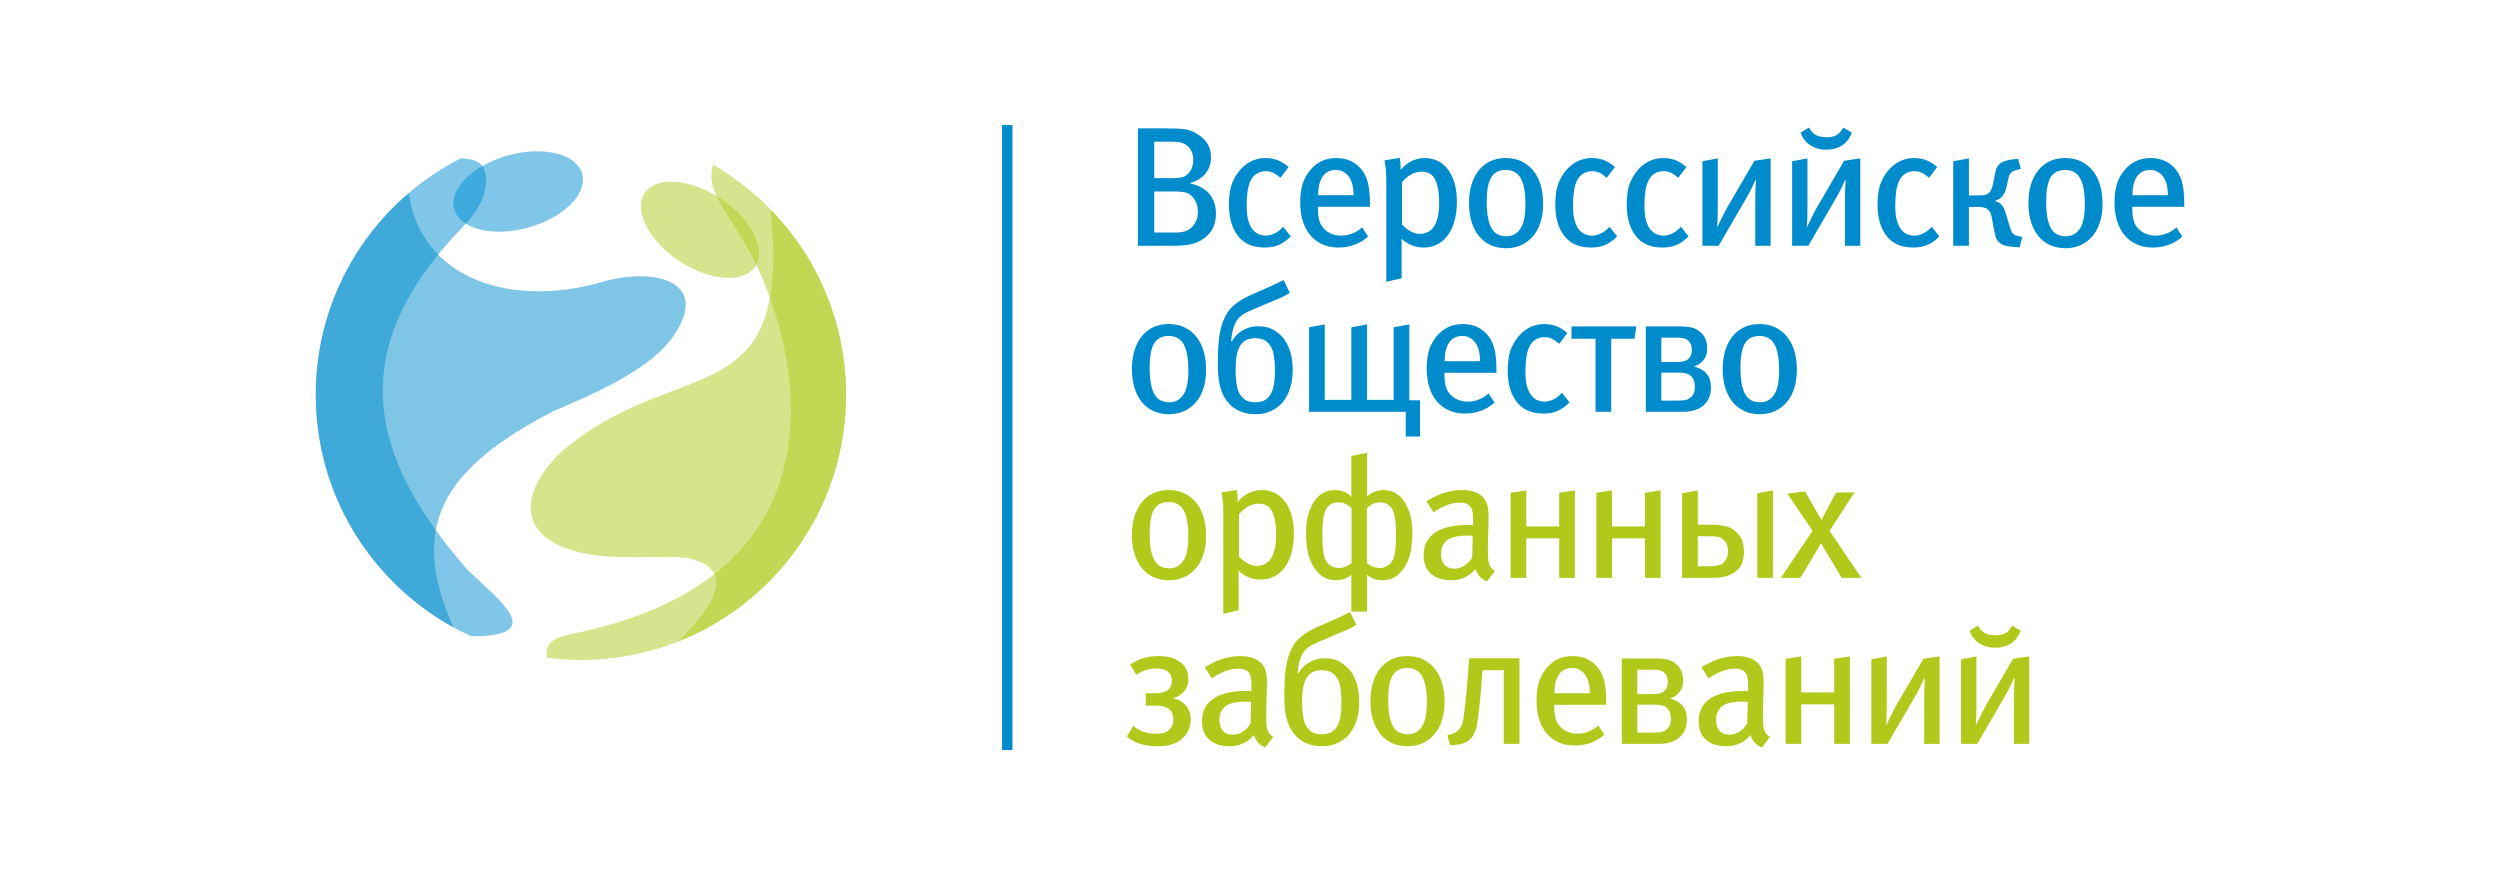 <?xml version="1.0" encoding="UTF-8"?>
<!DOCTYPE svg PUBLIC "-//W3C//DTD SVG 1.1//EN" "http://www.w3.org/Graphics/SVG/1.1/DTD/svg11.dtd">
<!-- Creator: CorelDRAW 2019 (64-Bit) -->
<svg xmlns="http://www.w3.org/2000/svg" xml:space="preserve" width="2000px" height="700px" version="1.1" style="shape-rendering:geometricPrecision; text-rendering:geometricPrecision; image-rendering:optimizeQuality; fill-rule:evenodd; clip-rule:evenodd"
viewBox="0 0 2000 700"
 xmlns:xlink="http://www.w3.org/1999/xlink"
 xmlns:xodm="http://www.corel.com/coreldraw/odm/2003">
 <defs>
  <style type="text/css">
   <![CDATA[
    .fil3 {fill:#008CCC}
    .fil0 {fill:white}
    .fil1 {fill:#008CCC;fill-rule:nonzero}
    .fil2 {fill:#B1C91B;fill-rule:nonzero}
    .fil4 {fill:#B0CA1F;fill-opacity:0.502}
    .fil5 {fill:#008DD2;fill-opacity:0.502}
    .fil6 {fill:#008CCC;fill-opacity:0.502}
    .fil7 {fill:#B1C91B;fill-opacity:0.502}
   ]]>
  </style>
 </defs>
 <g id="Слой_x0020_1">
  <polygon class="fil0" points="0,0 2000,0 2000,700 0,700 "/>
  <g id="_272064725792">
   <path class="fil1" d="M1720.125 197.975l0 -9.891c1.351,0.267 2.757,0.4 4.225,0.4 6.274,0 11.869,-2.193 16.775,-6.547l4.773 7.356c-6.634,5.824 -14.542,8.738 -23.73,8.738 -0.692,0 -1.374,-0.023 -2.043,-0.056zm0 -32.541l0 0 0 -9.269 14.182 0c0,-6.734 -1.412,-11.873 -4.226,-15.417 -1.096,-1.362 -2.458,-2.504 -4.092,-3.412 -1.639,-0.908 -3.55,-1.362 -5.732,-1.362l-0.132 0 0 -9.548 0.27 0c7.638,0 13.862,2.459 18.686,7.365 1.456,1.551 2.708,3.213 3.749,4.985 1.041,1.772 1.91,3.81 2.592,6.125 0.68,2.326 1.185,4.983 1.494,7.986 0.321,3 0.488,6.456 0.488,10.367l0 2.18 -27.279 0zm0 -39.008l0 0 0 9.548c-4.751,0.033 -8.296,1.827 -10.639,5.394 -2.364,3.588 -3.55,8.516 -3.55,14.797l14.189 0 0 9.269 -14.322 0 0 1.64c0,5.816 0.959,10.267 2.865,13.358 1.821,2.735 4.069,4.752 6.749,6.069 1.479,0.731 3.046,1.252 4.708,1.583l0 9.891c-3.921,-0.21 -7.487,-1.04 -10.705,-2.47 -3.772,-1.683 -6.984,-4.076 -9.619,-7.154 -2.636,-3.102 -4.657,-6.845 -6.064,-11.264 -1.413,-4.409 -2.121,-9.382 -2.121,-14.931 0,-5.914 0.643,-10.909 1.91,-14.996 1.28,-4.098 3.373,-7.863 6.275,-11.319 5.305,-6.203 12.083,-9.349 20.324,-9.415zm-67.723 72.147l0 0 0 -9.558 0.338 0.011c4.641,0 8.318,-1.982 11.042,-5.936 2.737,-3.954 4.099,-10.433 4.099,-19.438 0,-5.272 -0.366,-9.692 -1.091,-13.292 -0.726,-3.588 -1.778,-6.434 -3.14,-8.516 -1.363,-2.094 -3.019,-3.6 -4.974,-4.508 -1.905,-0.886 -3.987,-1.341 -6.274,-1.362l0 -9.548c4.856,0.045 9.132,0.998 12.82,2.868 3.771,1.906 6.906,4.497 9.409,7.777 2.498,3.267 4.365,7.121 5.595,11.586 1.227,4.45 1.838,9.28 1.838,14.453 0,5.46 -0.71,10.377 -2.123,14.73 -1.401,4.364 -3.404,8.074 -5.997,11.121 -2.586,3.045 -5.703,5.403 -9.336,7.087 -3.617,1.673 -7.686,2.514 -12.206,2.525zm0 -72.147l0 0 0 9.548 -0.205 0c-5.455,0 -9.364,2.004 -11.734,6.003 -2.353,3.998 -3.538,10.356 -3.538,19.083 0,5.283 0.337,9.691 1.018,13.235 0.681,3.545 1.678,6.413 3.001,8.595 1.319,2.182 2.952,3.744 4.907,4.697 1.871,0.918 4.059,1.394 6.551,1.428l0 9.558 -0.071 0c-4.542,0 -8.657,-0.841 -12.345,-2.525 -3.682,-1.684 -6.794,-4.099 -9.335,-7.232 -2.55,-3.134 -4.503,-6.934 -5.865,-11.386 -1.363,-4.452 -2.05,-9.447 -2.05,-15.008 0,-5.538 0.687,-10.521 2.05,-14.93 1.362,-4.408 3.315,-8.173 5.865,-11.318 2.541,-3.135 5.609,-5.538 9.203,-7.223 3.594,-1.683 7.659,-2.525 12.21,-2.525l0.338 0zm-244.573 204.957l0 0 0 -9.559 0.338 0c4.639,0 8.318,-1.972 11.047,-5.926 2.725,-3.954 4.093,-10.434 4.093,-19.426 0,-5.284 -0.36,-9.714 -1.086,-13.302 -0.73,-3.588 -1.777,-6.424 -3.139,-8.529 -1.368,-2.093 -3.029,-3.588 -4.979,-4.496 -1.9,-0.887 -3.988,-1.329 -6.274,-1.363l0 -9.546c4.862,0.044 9.131,0.996 12.815,2.868 3.782,1.904 6.916,4.497 9.413,7.765 2.504,3.277 4.358,7.143 5.588,11.595 1.23,4.453 1.844,9.271 1.844,14.453 0,5.461 -0.703,10.368 -2.115,14.732 -1.402,4.374 -3.406,8.074 -5.997,11.107 -2.592,3.058 -5.705,5.417 -9.344,7.1 -3.615,1.673 -7.68,2.515 -12.204,2.527zm0 -134.725l0 0 0 -68.681 8.665 -1.273 0 69.954 -8.665 0zm25.856 -67.64l0 0 12.272 -2.314 0 39.55c0,2.636 -0.017,5.062 -0.067,7.299 -0.038,2.216 -0.204,4.785 -0.477,7.699l0.411 0c0.277,-0.633 0.73,-1.585 1.362,-2.87 0.637,-1.262 1.295,-2.613 1.978,-4.02 0.686,-1.407 1.389,-2.813 2.115,-4.231 0.725,-1.406 1.362,-2.614 1.911,-3.611l22.09 -37.911 12.964 -1.905 0 69.954 -12.277 0 0 -36.684c0,-2.635 0.049,-5.361 0.138,-8.173 0.088,-2.824 0.222,-5.415 0.403,-7.776l-0.403 0c-1.185,2.625 -2.321,5.062 -3.411,7.288 -1.098,2.227 -2.365,4.574 -3.828,7.023l-22.223 38.322 -12.958 0 0 -67.64zm47.736 -22.904l0 0c-0.454,1.262 -1.09,2.613 -1.91,4.021 -0.815,1.405 -1.729,2.612 -2.73,3.609 -1.723,1.817 -3.932,3.279 -6.612,4.365 -2.681,1.085 -5.749,1.638 -9.205,1.638 -3.456,0 -6.545,-0.586 -9.271,-1.771 -2.735,-1.185 -4.916,-2.591 -6.544,-4.232 -1.009,-0.997 -1.906,-2.182 -2.73,-3.544 -0.82,-1.362 -1.462,-2.724 -1.912,-4.086l6.679 -4.099c0.366,0.543 0.775,1.185 1.23,1.905 0.453,0.732 0.909,1.318 1.362,1.783 1.451,1.541 3.162,2.615 5.118,3.202 1.953,0.586 4.108,0.886 6.479,0.886 2.447,0 4.474,-0.3 6.063,-0.886 1.595,-0.587 3.024,-1.529 4.303,-2.791 1.085,-1.096 2.088,-2.459 2.996,-4.099l6.684 4.099zm70.104 83.044l0 0c-3.274,3.18 -6.497,5.461 -9.68,6.823 -3.184,1.363 -6.961,2.05 -11.326,2.05 -9.913,0 -17.222,-3.412 -21.951,-10.235 -2.276,-3.178 -3.938,-6.767 -4.979,-10.776 -1.047,-3.998 -1.572,-8.495 -1.572,-13.501 0,-7.721 1.095,-13.956 3.272,-18.685 2.188,-4.718 4.912,-8.539 8.191,-11.451 5.178,-4.642 11.092,-6.957 17.726,-6.957 3.727,0 7.089,0.61 10.09,1.839 3.003,1.229 5.82,3.024 8.452,5.394l-6.541 8.583c-2.271,-1.994 -4.27,-3.389 -6.003,-4.153 -1.723,-0.774 -3.633,-1.153 -5.726,-1.153 -2.63,0 -5.001,0.633 -7.089,1.907 -2.088,1.273 -3.732,3.09 -4.911,5.449 -1.186,2.358 -2.021,5.249 -2.525,8.661 -0.5,3.41 -0.749,7.487 -0.749,12.205 0,8.905 1.823,15.317 5.455,19.227 2.548,2.726 5.815,4.099 9.819,4.099 2.365,0 4.746,-0.599 7.161,-1.784 2.414,-1.184 4.662,-2.945 6.75,-5.304l6.136 7.762zm11.059 -60.14l0 0 12.549 -2.314 0 29.594 8.728 0c1.279,0 2.525,-0.089 3.748,-0.277 1.229,-0.178 2.388,-0.776 3.484,-1.772 1.086,-0.998 1.855,-2.204 2.315,-3.61 0.454,-1.408 0.769,-2.482 0.951,-3.212l1.503 -7.776c0.27,-1.274 0.591,-2.615 0.957,-4.021 0.36,-1.406 1.18,-2.746 2.458,-4.02 1.264,-1.274 2.836,-2.204 4.703,-2.801 1.86,-0.588 3.517,-0.976 4.979,-1.153l5.454 -0.688 2.32 8.185 -3.279 0.821c-0.819,0.188 -1.616,0.432 -2.386,0.742 -0.77,0.32 -1.479,0.763 -2.109,1.307 -0.639,0.631 -1.141,1.428 -1.508,2.381 -0.365,0.964 -0.631,1.938 -0.813,2.935l-1.64 7.088c-0.183,0.997 -0.548,2.116 -1.092,3.345 -0.536,1.229 -1.311,2.437 -2.319,3.611 -0.543,0.554 -1.246,1.119 -2.11,1.706 -0.865,0.586 -1.927,1.062 -3.206,1.428l0 0.411c0.726,0.187 1.5,0.453 2.32,0.818 0.82,0.367 1.633,0.997 2.453,1.906 1.092,1.096 1.867,2.237 2.326,3.422 0.448,1.174 0.903,2.492 1.362,3.954l3.401 11.309c0.736,2.281 1.5,3.82 2.32,4.64 0.642,0.642 1.368,1.086 2.182,1.374 0.819,0.266 1.683,0.487 2.586,0.675l2.597 0.687 -2.182 8.175 -4.363 -0.267c-2.182,-0.189 -4.319,-0.487 -6.407,-0.898 -2.088,-0.398 -3.954,-1.373 -5.589,-2.924 -1.462,-1.362 -2.392,-2.846 -2.801,-4.44 -0.411,-1.584 -0.797,-3.334 -1.163,-5.239l-1.772 -9.282c-0.177,-1.274 -0.477,-2.513 -0.881,-3.743 -0.415,-1.23 -1.125,-2.293 -2.116,-3.212 -1.179,-1.085 -2.474,-1.739 -3.887,-1.972 -1.412,-0.232 -2.747,-0.343 -4.026,-0.343l-7.498 0 0 31.09 -12.549 0 0 -67.64zm-154.755 -1.041l0 0 0 68.681 -3.606 0 0 -36.684c0,-2.635 0.045,-5.361 0.134,-8.173 0.093,-2.824 0.226,-5.415 0.414,-7.776l-0.414 0c-1.181,2.625 -2.316,5.062 -3.407,7.288 -1.096,2.227 -2.371,4.574 -3.821,7.023l-22.234 38.322 -12.948 0 0 -67.64 12.273 -2.314 0 39.55c0,2.636 -0.023,5.062 -0.073,7.299 -0.039,2.216 -0.199,4.785 -0.471,7.699l0.405 0c0.277,-0.633 0.726,-1.585 1.363,-2.87 0.642,-1.262 1.3,-2.613 1.976,-4.02 0.687,-1.407 1.391,-2.813 2.116,-4.231 0.726,-1.406 1.363,-2.614 1.905,-3.611l22.096 -37.911 4.292 -0.632zm0 131.259l0 0 0 9.546 -0.2 0c-5.465,0 -9.376,2.005 -11.735,6.003 -2.359,3.998 -3.544,10.355 -3.544,19.095 0,5.272 0.344,9.68 1.019,13.225 0.687,3.544 1.683,6.401 3.002,8.594 1.323,2.181 2.957,3.744 4.912,4.695 1.873,0.92 4.058,1.397 6.546,1.43l0 9.559 -0.067 0c-4.547,0 -8.666,-0.842 -12.344,-2.527 -3.682,-1.683 -6.795,-4.086 -9.348,-7.232 -2.536,-3.134 -4.497,-6.922 -5.859,-11.386 -1.367,-4.453 -2.043,-9.458 -2.043,-14.995 0,-5.549 0.676,-10.523 2.043,-14.932 1.362,-4.407 3.323,-8.184 5.859,-11.329 2.553,-3.134 5.621,-5.538 9.215,-7.222 3.589,-1.683 7.653,-2.524 12.206,-2.524l0.338 0zm-65.337 70.23l0 0 0 -9.004 0.2 0c1.551,0 3.251,-0.112 5.123,-0.333 1.86,-0.22 3.61,-1.118 5.25,-2.658 1.274,-1.274 2.065,-2.592 2.386,-3.965 0.321,-1.363 0.471,-2.669 0.471,-3.942 0,-1.186 -0.15,-2.526 -0.471,-4.032 -0.321,-1.496 -1.024,-2.88 -2.114,-4.154 -1.457,-1.55 -3.163,-2.481 -5.113,-2.791 -1.96,-0.332 -3.755,-0.476 -5.394,-0.476l-0.338 0 0 -8.474c1.203,-0.021 2.566,-0.176 4.094,-0.465 1.677,-0.321 3.156,-1.118 4.429,-2.391 1.003,-0.998 1.663,-2.117 1.978,-3.335 0.321,-1.229 0.476,-2.347 0.476,-3.344 0,-2.094 -0.315,-3.755 -0.947,-4.974 -0.642,-1.229 -1.279,-2.115 -1.915,-2.658 -1.274,-1.095 -2.703,-1.76 -4.298,-1.982 -1.552,-0.221 -2.825,-0.333 -3.817,-0.343l0 -9.005 2.526 0c2.365,0 4.951,0.255 7.769,0.753 2.819,0.499 5.506,1.939 8.053,4.297 1.817,1.729 3.085,3.633 3.81,5.727 0.736,2.093 1.096,4.408 1.096,6.956 0,2.093 -0.276,3.909 -0.819,5.459 -0.543,1.54 -1.545,3.091 -3.001,4.63 -1.086,1.273 -2.227,2.204 -3.406,2.802 -1.186,0.588 -2.321,1.064 -3.407,1.429 1.54,0.366 3.152,0.942 4.835,1.706 1.683,0.774 3.162,1.795 4.436,3.068 1.811,1.816 2.991,3.754 3.539,5.792 0.548,2.049 0.825,3.976 0.825,5.805 0,0.907 -0.05,1.959 -0.133,3.133 -0.099,1.174 -0.349,2.426 -0.758,3.744 -0.405,1.329 -0.976,2.624 -1.7,3.888 -0.732,1.285 -1.734,2.503 -3.003,3.688 -1.362,1.274 -2.868,2.271 -4.502,3.001 -1.633,0.732 -3.227,1.274 -4.768,1.639 -1.545,0.355 -3.024,0.587 -4.441,0.676 -1.407,0.088 -2.659,0.133 -3.744,0.133l-3.207 0zm0 -134.082l0 0 0 -11.729c0.771,-0.676 1.529,-1.44 2.255,-2.259l6.136 7.762c-2.83,2.759 -5.627,4.83 -8.391,6.226zm0 -53.208l0 0 0 -13.069c2.321,1.163 4.53,2.669 6.618,4.552l-6.544 8.583 -0.074 -0.066zm0 -13.069l0 0 0 13.069c-2.241,-1.961 -4.219,-3.323 -5.924,-4.087 -1.728,-0.774 -3.639,-1.153 -5.732,-1.153 -2.636,0 -5.006,0.633 -7.094,1.907 -2.088,1.273 -3.727,3.09 -4.912,5.449 -1.174,2.358 -2.016,5.249 -2.515,8.661 -0.503,3.41 -0.753,7.487 -0.753,12.205 0,8.905 1.817,15.317 5.456,19.227 2.552,2.726 5.82,4.099 9.818,4.099 2.364,0 4.752,-0.599 7.16,-1.784 1.567,-0.764 3.069,-1.783 4.496,-3.045l0 11.729c-0.436,0.221 -0.863,0.421 -1.289,0.597 -3.185,1.363 -6.956,2.05 -11.319,2.05 -9.913,0 -17.234,-3.412 -21.952,-10.235 -2.282,-3.178 -3.938,-6.767 -4.979,-10.776 -1.047,-3.998 -1.574,-8.495 -1.574,-13.501 0,-7.721 1.092,-13.956 3.274,-18.685 2.182,-4.718 4.911,-8.539 8.18,-11.451 5.188,-4.642 11.092,-6.957 17.732,-6.957 3.732,0 7.094,0.61 10.094,1.839 0.622,0.255 1.23,0.532 1.833,0.842zm0 132.033l0 0 0 9.005 -0.066 0 -13.367 0 0 19.504 13.091 0 0.342 -0.012 0 8.474 -13.433 0 0 22.351 13.433 0 0 9.004 -25.839 0 0 -68.326 25.839 0zm-137.619 -62.567l0 0 0 -9.558 0.336 0.011c4.636,0 8.318,-1.982 11.044,-5.936 2.729,-3.954 4.091,-10.433 4.091,-19.438 0,-5.272 -0.364,-9.692 -1.084,-13.292 -0.726,-3.588 -1.772,-6.434 -3.14,-8.516 -1.363,-2.094 -3.02,-3.6 -4.979,-4.508 -1.9,-0.886 -3.988,-1.341 -6.268,-1.362l0 -9.548c4.85,0.045 9.125,0.998 12.813,2.868 3.772,1.906 6.917,4.497 9.415,7.777 2.491,3.267 4.359,7.121 5.587,11.586 1.23,4.45 1.844,9.28 1.844,14.453 0,5.46 -0.703,10.377 -2.12,14.73 -1.402,4.364 -3.406,8.074 -5.997,11.121 -2.587,3.045 -5.705,5.403 -9.338,7.087 -3.621,1.673 -7.692,2.514 -12.204,2.525zm88.86 -9.415l0 0c-3.279,3.18 -6.501,5.461 -9.681,6.823 -3.19,1.363 -6.955,2.05 -11.324,2.05 -9.908,0 -17.229,-3.412 -21.953,-10.235 -2.276,-3.178 -3.938,-6.767 -4.978,-10.776 -1.047,-3.998 -1.573,-8.495 -1.573,-13.501 0,-7.721 1.097,-13.956 3.278,-18.685 2.176,-4.718 4.907,-8.539 8.173,-11.451 5.197,-4.642 11.099,-6.957 17.739,-6.957 3.726,0 7.082,0.61 10.09,1.839 2.996,1.229 5.82,3.024 8.457,5.394l-6.547 8.583c-2.282,-1.994 -4.275,-3.389 -6.003,-4.153 -1.727,-0.774 -3.638,-1.153 -5.732,-1.153 -2.636,0 -5,0.633 -7.092,1.907 -2.084,1.273 -3.729,3.09 -4.908,5.449 -1.18,2.358 -2.021,5.249 -2.519,8.661 -0.505,3.41 -0.759,7.487 -0.759,12.205 0,8.905 1.828,15.317 5.459,19.227 2.548,2.726 5.822,4.099 9.819,4.099 2.365,0 4.752,-0.599 7.161,-1.784 2.409,-1.184 4.663,-2.945 6.751,-5.304l6.142 7.762zm-38.073 132.81l0 0c-3.268,3.19 -6.497,5.46 -9.68,6.823 -3.185,1.362 -6.95,2.049 -11.326,2.049 -9.901,0 -17.222,-3.412 -21.94,-10.234 -2.287,-3.19 -3.944,-6.779 -4.985,-10.777 -1.052,-3.999 -1.572,-8.495 -1.572,-13.491 0,-7.742 1.09,-13.954 3.273,-18.684 2.188,-4.729 4.912,-8.55 8.185,-11.464 5.183,-4.629 11.092,-6.954 17.732,-6.954 3.727,0 7.083,0.608 10.09,1.838 3.002,1.23 5.814,3.023 8.455,5.393l-6.544 8.584c-2.277,-1.993 -4.276,-3.378 -5.997,-4.153 -1.735,-0.776 -3.639,-1.164 -5.739,-1.164 -2.629,0 -5,0.643 -7.088,1.917 -2.088,1.274 -3.726,3.09 -4.912,5.448 -1.179,2.371 -2.021,5.25 -2.514,8.662 -0.51,3.411 -0.759,7.477 -0.759,12.206 0,8.904 1.822,15.318 5.461,19.227 2.542,2.724 5.821,4.097 9.812,4.097 2.37,0 4.757,-0.597 7.166,-1.771 2.409,-1.197 4.658,-2.958 6.752,-5.316l6.13 7.764zm20.75 7.498l0 0 0 -58.502 -19.227 0 0 -9.824 51.818 0 -1.364 9.824 -18.684 0 0 58.502 -12.543 0zm-71.537 -203.04l0 0 0 9.548 -0.212 0c-5.449,0 -9.364,2.004 -11.723,6.003 -2.365,3.998 -3.55,10.356 -3.55,19.083 0,5.283 0.338,9.691 1.026,13.235 0.674,3.545 1.683,6.413 2.994,8.595 1.33,2.182 2.958,3.744 4.918,4.697 1.861,0.918 4.048,1.394 6.547,1.428l0 9.558 -0.078 0c-4.542,0 -8.656,-0.841 -12.339,-2.525 -3.677,-1.684 -6.789,-4.099 -9.336,-7.232 -2.548,-3.134 -4.508,-6.934 -5.87,-11.386 -1.362,-4.452 -2.039,-9.447 -2.039,-15.008 0,-5.538 0.677,-10.521 2.039,-14.93 1.362,-4.408 3.322,-8.173 5.87,-11.318 2.547,-3.135 5.614,-5.538 9.203,-7.223 3.594,-1.683 7.658,-2.525 12.206,-2.525l0.344 0zm-35.006 204.357l0 0 0 -9.89c1.353,0.266 2.765,0.398 4.227,0.398 6.279,0 11.866,-2.191 16.779,-6.544l4.773 7.365c-6.64,5.815 -14.544,8.728 -23.723,8.728 -0.698,0 -1.373,-0.022 -2.056,-0.057zm0 -32.54l0 0 0 -9.281 14.188 0c0,-6.733 -1.412,-11.863 -4.226,-15.406 -1.095,-1.362 -2.459,-2.503 -4.092,-3.411 -1.643,-0.909 -3.548,-1.363 -5.73,-1.363l-0.14 0 0 -9.546 0.283 0c7.631,0 13.855,2.457 18.673,7.365 1.462,1.539 2.709,3.2 3.756,4.972 1.041,1.784 1.909,3.822 2.59,6.147 0.687,2.305 1.186,4.973 1.496,7.975 0.321,3.001 0.488,6.457 0.488,10.355l0 2.193 -27.286 0zm0 -39.007l0 0 0 9.546c-4.745,0.045 -8.288,1.828 -10.626,5.394 -2.371,3.578 -3.55,8.517 -3.55,14.786l14.176 0 0 9.281 -14.314 0 0 1.629c0,5.826 0.953,10.278 2.863,13.369 1.822,2.724 4.075,4.75 6.751,6.068 1.473,0.732 3.051,1.252 4.7,1.584l0 9.89c-3.914,-0.209 -7.48,-1.041 -10.703,-2.48 -3.772,-1.673 -6.978,-4.053 -9.615,-7.155 -2.635,-3.089 -4.662,-6.834 -6.062,-11.242 -1.414,-4.419 -2.117,-9.392 -2.117,-14.941 0,-5.903 0.637,-10.91 1.911,-15.007 1.273,-4.088 3.367,-7.853 6.268,-11.309 5.306,-6.213 12.085,-9.348 20.318,-9.413zm-33.409 -61.316l0 0 0 -10.832c9.913,-0.487 14.864,-8.804 14.864,-24.932 0,-7.72 -1.014,-13.8 -3.058,-18.208 -2.048,-4.408 -5.703,-6.612 -10.98,-6.612 -0.276,0 -0.549,0.011 -0.826,0.023l0 -10.7c1.124,-0.155 2.259,-0.233 3.412,-0.233 3.456,0 6.75,0.709 9.891,2.116 3.139,1.406 5.87,3.566 8.185,6.479 2.314,2.913 4.159,6.547 5.526,10.909 1.362,4.365 2.038,9.46 2.038,15.274 0,5.362 -0.565,10.289 -1.705,14.797 -1.131,4.497 -2.836,8.384 -5.112,11.652 -2.276,3.29 -5.067,5.825 -8.385,7.643 -3.317,1.827 -7.16,2.735 -11.53,2.735 -0.774,0 -1.544,-0.044 -2.32,-0.111zm0 -71.261l0 0 0 10.7c-5.316,0.265 -10.272,3.068 -14.852,8.427l0 33.825c2.087,2.271 4.375,4.099 6.883,5.461 2.498,1.362 4.835,2.039 7.022,2.039 0.322,0 0.643,0 0.947,-0.023l0 10.832c-2.364,-0.221 -4.685,-0.776 -6.944,-1.661 -3.007,-1.197 -5.821,-2.957 -8.462,-5.316 0.183,1.086 0.273,2.314 0.273,3.676l0 27.955 -12.28 2.87 0 -80.333c0,-4.086 -0.132,-7.366 -0.403,-9.824 -0.271,-2.448 -0.637,-4.763 -1.091,-6.955l12.133 -2.038c0.282,0.996 0.482,2.159 0.614,3.478 0.145,1.317 0.212,3.378 0.212,6.202 2.635,-3.179 5.609,-5.571 8.938,-7.165 2.259,-1.087 4.607,-1.796 7.01,-2.15zm-67.788 202.807l0 0 0 -9.548 12.404 0 0 -58.091 12.556 -2.315 0 60.406 21.275 0 0 -58.091 12.544 -2.315 0 60.684 8.589 0 0 29.051 -11.452 0 0 -19.781 -55.916 0zm0 -131.491l0 0 0 -9.891c1.35,0.267 2.763,0.4 4.225,0.4 6.28,0 11.868,-2.193 16.785,-6.547l4.768 7.356c-6.639,5.824 -14.548,8.738 -23.724,8.738 -0.698,0 -1.384,-0.023 -2.054,-0.056zm0 -32.541l0 0 0 -9.269 14.182 0c0,-6.734 -1.407,-11.873 -4.22,-15.417 -1.096,-1.362 -2.458,-2.504 -4.098,-3.412 -1.639,-0.908 -3.544,-1.362 -5.726,-1.362l-0.138 0 0 -9.548 0.277 0c7.636,0 13.866,2.459 18.679,7.365 1.462,1.551 2.707,3.213 3.754,4.985 1.047,1.772 1.917,3.81 2.591,6.125 0.688,2.326 1.18,4.983 1.496,7.986 0.322,3 0.487,6.456 0.487,10.367l0 2.18 -27.284 0zm0 -39.008l0 0 0 9.548c-4.747,0.033 -8.291,1.827 -10.633,5.394 -2.364,3.588 -3.549,8.516 -3.549,14.797l14.182 0 0 9.269 -14.316 0 0 1.64c0,5.816 0.953,10.267 2.858,13.358 1.828,2.735 4.076,4.752 6.762,6.069 1.478,0.731 3.04,1.252 4.696,1.583l0 9.891c-3.915,-0.21 -7.482,-1.04 -10.7,-2.47 -3.777,-1.683 -6.977,-4.076 -9.613,-7.154 -2.642,-3.102 -4.663,-6.845 -6.075,-11.264 -1.407,-4.409 -2.11,-9.382 -2.11,-14.931 0,-5.914 0.636,-10.909 1.904,-14.996 1.279,-4.098 3.367,-7.863 6.281,-11.319 5.299,-6.203 12.072,-9.349 20.313,-9.415zm0 193.492l0 0 0 9.548 -21.409 0 0 -67.639 12.542 -2.315 0 60.406 8.867 0zm-64.449 11.465l0 0 0 -9.559c1.704,0 3.433,-0.221 5.183,-0.676 1.772,-0.454 3.433,-1.451 4.979,-3.001 1.179,-1.174 2.159,-2.636 2.929,-4.353 0.775,-1.728 1.345,-3.556 1.704,-5.46 0.362,-1.916 0.616,-3.888 0.749,-5.937 0.138,-2.038 0.204,-4.065 0.204,-6.059 0,-4.097 -0.315,-8.184 -0.953,-12.283 -0.641,-4.097 -2.186,-7.364 -4.633,-9.812 -1.546,-1.551 -3.207,-2.547 -4.979,-3.002 -1.75,-0.454 -3.479,-0.675 -5.183,-0.675l0 -9.47c0.763,-0.056 1.561,-0.089 2.386,-0.089 5.088,0 9.247,1.018 12.476,3.079 3.235,2.038 5.754,4.154 7.577,6.325 2.088,2.647 3.859,6.046 5.316,10.232 1.452,4.188 2.176,9.283 2.176,15.274 0,3.911 -0.315,7.388 -0.952,10.433 -0.637,3.047 -1.451,5.683 -2.454,7.92 -1.002,2.215 -2.065,4.13 -3.206,5.716 -1.136,1.594 -2.203,2.846 -3.201,3.765 -1.822,1.728 -3.666,3.09 -5.526,4.076 -1.867,1.008 -3.706,1.773 -5.522,2.326 -1.816,0.542 -3.499,0.886 -5.046,1.018 -1.544,0.133 -2.868,0.212 -3.958,0.212l-0.066 0zm0 -84.565l0 0 0 -12.381 12.066 -5.339 10.638 -5.05 4.913 10.234c-2.907,1.816 -5.477,3.178 -7.709,4.098 -2.227,0.908 -4.387,1.805 -6.475,2.724l-13.433 5.714zm0 -49.53l0 0 0 -11.574c2.309,1.85 5.1,2.77 8.383,2.77 2.371,0 4.757,-0.599 7.161,-1.784 2.415,-1.184 4.663,-2.945 6.757,-5.304l6.135 7.762c-3.273,3.18 -6.497,5.461 -9.685,6.823 -3.179,1.363 -6.951,2.05 -11.315,2.05 -2.669,0 -5.15,-0.255 -7.436,-0.743zm0 -57.538l0 0 0 -12.05c2.574,-0.853 5.277,-1.274 8.113,-1.274 3.732,0 7.087,0.61 10.089,1.839 3.007,1.229 5.825,3.024 8.462,5.394l-6.546 8.583c-2.276,-1.994 -4.276,-3.389 -6.002,-4.153 -1.729,-0.774 -3.633,-1.153 -5.733,-1.153 -2.63,0 -5.001,0.633 -7.088,1.907 -0.454,0.276 -0.886,0.575 -1.295,0.907zm-31.45 31.134l0 0c0,6.546 -1.795,11.874 -5.383,15.96 -3.588,4.099 -8.113,6.856 -13.568,8.317 -2.093,0.544 -4.475,0.932 -7.166,1.164 -1.993,0.166 -3.92,0.266 -5.793,0.321l0 -10.621 0.953 0c1.916,0 3.865,-0.299 5.87,-0.887 1.994,-0.586 3.765,-1.572 5.316,-2.934 1.54,-1.363 2.82,-3.113 3.822,-5.25 0.996,-2.138 1.501,-4.697 1.501,-7.709 0,-3.811 -0.958,-7.132 -2.865,-9.946 -1.915,-2.824 -4.318,-4.596 -7.232,-5.328 -1.274,-0.265 -2.636,-0.476 -4.092,-0.608 -0.913,-0.089 -2.005,-0.144 -3.273,-0.177l0 -10.732c0.903,-0.045 1.718,-0.112 2.459,-0.212 1.451,-0.177 2.703,-0.476 3.744,-0.874 1.053,-0.411 1.938,-0.964 2.664,-1.64 0.725,-0.686 1.457,-1.484 2.183,-2.392 0.906,-1.274 1.588,-2.725 2.042,-4.364 0.455,-1.639 0.687,-3.357 0.687,-5.184 0,-3.367 -0.841,-6.246 -2.526,-8.661 -1.683,-2.403 -3.888,-4.02 -6.612,-4.828 -1.097,-0.376 -2.37,-0.62 -3.821,-0.764l-0.82 -0.056 0 -10.611c2.36,0.089 4.388,0.233 6.07,0.444 1.861,0.232 3.5,0.564 4.912,1.018 1.407,0.455 2.841,1.096 4.292,1.916 8.456,4.453 12.682,10.998 12.682,19.637 0,4.908 -1.406,9.161 -4.226,12.749 -2.818,3.588 -7.088,6.257 -12.821,7.986 7.095,1.539 12.373,4.43 15.823,8.65 3.451,4.23 5.178,9.437 5.178,15.616zm31.45 -43.184l0 0 0 12.05c-1.485,1.175 -2.687,2.692 -3.618,4.542 -1.179,2.358 -2.02,5.249 -2.513,8.661 -0.504,3.41 -0.754,7.487 -0.754,12.205 0,8.905 1.818,15.317 5.455,19.227 0.455,0.488 0.925,0.931 1.43,1.329l0 11.574c-6.226,-1.339 -11.071,-4.507 -14.521,-9.492 -2.276,-3.178 -3.938,-6.767 -4.979,-10.776 -1.047,-3.998 -1.573,-8.495 -1.573,-13.501 0,-7.721 1.097,-13.956 3.273,-18.685 2.188,-4.718 4.912,-8.539 8.185,-11.451 2.963,-2.659 6.169,-4.542 9.615,-5.683zm0 106.737l0 0 0 12.381 -2.255 0.954c-2.448,1.008 -4.518,1.982 -6.197,2.946 -1.683,0.953 -3.118,2.016 -4.303,3.201 -1.179,1.173 -2.154,2.525 -2.924,4.02 -0.775,1.495 -1.478,3.345 -2.121,5.527 -0.36,1.362 -0.681,2.858 -0.952,4.497 -0.272,1.639 -0.459,3.278 -0.543,4.918l0.676 0c1.002,-1.828 2.138,-3.368 3.411,-4.641 1.274,-1.274 2.553,-2.315 3.816,-3.145 1.545,-0.998 3.434,-1.928 5.666,-2.791 1.644,-0.643 3.559,-1.041 5.726,-1.208l0 9.47 -0.068 0c-1.638,0 -3.338,0.221 -5.117,0.675 -1.771,0.455 -3.432,1.451 -4.977,3.002 -1.274,1.273 -2.271,2.747 -3.003,4.418 -0.72,1.696 -1.268,3.491 -1.628,5.394 -0.365,1.906 -0.62,3.888 -0.752,5.938 -0.134,2.038 -0.206,4.064 -0.206,6.057 0,4.099 0.316,8.186 0.958,12.284 0.632,4.098 2.172,7.365 4.631,9.813 1.545,1.55 3.206,2.547 4.977,3.001 1.779,0.466 3.479,0.676 5.117,0.676l0.068 0 0 9.559c-1.081,0 -2.399,-0.079 -3.955,-0.212 -1.584,-0.132 -3.295,-0.476 -5.116,-1.018 -1.817,-0.553 -3.684,-1.318 -5.588,-2.326 -1.911,-0.986 -3.733,-2.348 -5.461,-4.076 -2.271,-2.193 -4.065,-4.651 -5.383,-7.376 -1.318,-2.725 -2.291,-5.538 -2.936,-8.451 -0.636,-2.913 -1.046,-5.837 -1.228,-8.795 -0.177,-2.956 -0.266,-5.747 -0.266,-8.394 0,-8.274 0.332,-15.086 1.018,-20.458 0.682,-5.361 1.751,-9.857 3.212,-13.49 2.088,-5.283 4.929,-9.436 8.523,-12.482 3.584,-3.045 7.792,-5.66 12.616,-7.842l4.564 -2.026zm-63.36 96.458l0 0 0 -10.101c2.232,-0.965 4.143,-2.591 5.727,-4.896 2.73,-3.954 4.093,-10.434 4.093,-19.426 0,-5.284 -0.361,-9.714 -1.091,-13.302 -0.726,-3.588 -1.774,-6.424 -3.136,-8.529 -1.362,-2.093 -3.023,-3.588 -4.979,-4.496 -0.203,-0.089 -0.402,-0.178 -0.614,-0.267l0 -10.133c2.592,0.465 4.979,1.251 7.156,2.359 3.776,1.904 6.917,4.497 9.42,7.765 2.498,3.277 4.358,7.143 5.586,11.595 1.23,4.453 1.845,9.271 1.845,14.453 0,5.461 -0.709,10.368 -2.12,14.732 -1.407,4.374 -3.407,8.074 -6.005,11.107 -2.58,3.058 -5.697,5.417 -9.335,7.1 -2.039,0.941 -4.221,1.629 -6.547,2.039zm0 -134.249l0 0c-0.642,0.012 -1.273,0.012 -1.904,0.012l-28.642 0 0 -93.967 19.914 0c3.899,0 7.199,0.056 9.884,0.144l0.748 0.033 0 10.611c-1.329,-0.089 -2.968,-0.144 -4.906,-0.144l-12.549 0 0 29.184 14.599 0c1.029,0 1.982,-0.022 2.856,-0.065l0 10.732c-0.753,-0.023 -1.571,-0.023 -2.458,-0.023l-14.997 0 0 32.862 17.455 0 0 10.621zm0 63.099l0 0 0 10.133c-1.789,-0.729 -3.742,-1.096 -5.865,-1.096 -5.454,0 -9.363,2.005 -11.728,6.003 -2.359,3.998 -3.538,10.355 -3.538,19.095 0,5.272 0.331,9.68 1.018,13.225 0.682,3.544 1.678,6.401 2.996,8.594 1.324,2.181 2.957,3.744 4.913,4.695 1.954,0.954 4.253,1.43 6.882,1.43 1.945,0 3.716,-0.344 5.322,-1.03l0 10.101c-1.821,0.321 -3.732,0.488 -5.726,0.488 -4.546,0 -8.661,-0.842 -12.343,-2.527 -3.683,-1.683 -6.796,-4.086 -9.344,-7.232 -2.547,-3.134 -4.495,-6.922 -5.863,-11.386 -1.369,-4.453 -2.043,-9.458 -2.043,-14.995 0,-5.549 0.674,-10.523 2.043,-14.932 1.368,-4.407 3.316,-8.184 5.863,-11.329 2.548,-3.134 5.617,-5.538 9.206,-7.222 3.598,-1.683 7.663,-2.524 12.21,-2.524 2.11,0 4.109,0.177 5.997,0.509z"/>
   <path class="fil2" d="M1568.847 527.444l12.272 -2.316 0 39.552c0,2.636 -0.027,5.062 -0.066,7.298 -0.044,2.217 -0.205,4.786 -0.481,7.7l0.409 0c0.277,-0.633 0.725,-1.586 1.368,-2.871 0.636,-1.262 1.295,-2.612 1.972,-4.02 0.685,-1.406 1.394,-2.813 2.12,-4.23 0.726,-1.407 1.362,-2.614 1.906,-3.611l22.095 -37.912 12.953 -1.906 0 69.956 -12.271 0 0 -36.684c0,-2.636 0.05,-5.361 0.132,-8.174 0.1,-2.824 0.234,-5.417 0.415,-7.785l-0.415 0c-1.179,2.635 -2.32,5.072 -3.405,7.298 -1.098,2.226 -2.365,4.563 -3.822,7.022l-22.229 38.323 -12.953 0 0 -67.64zm-183.325 69.234l0 -9.082c2.127,-0.288 4.172,-1.064 6.142,-2.326 2.542,-1.64 4.586,-3.822 6.131,-6.546l0.414 -17.19c-1.002,-0.089 -1.794,-0.154 -2.386,-0.198 -0.593,-0.045 -1.114,-0.068 -1.567,-0.068 -3.373,0 -6.286,0.212 -8.734,0.654l0 -8.694c2.554,-0.277 5.29,-0.421 8.185,-0.421l2.321 0c0.726,0 1.55,0.044 2.454,0.144l0 -4.508c0,-1.993 -0.118,-3.832 -0.339,-5.527 -0.232,-1.672 -0.708,-3.112 -1.44,-4.287 -0.72,-1.185 -1.789,-2.093 -3.2,-2.735 -1.412,-0.632 -3.295,-0.953 -5.654,-0.953 -0.776,0 -1.551,0.045 -2.327,0.112l0 -10.024c1.364,-0.111 2.775,-0.177 4.231,-0.177 4.996,0 9.221,0.909 12.688,2.736 3.45,1.815 5.814,4.541 7.089,8.173 0.27,0.731 0.497,1.451 0.686,2.183 0.177,0.73 0.31,1.55 0.404,2.458 0.089,0.908 0.155,1.949 0.204,3.134 0.051,1.186 0.068,2.592 0.068,4.232 0,1.185 -0.017,2.691 -0.068,4.562 -0.049,1.862 -0.115,3.911 -0.204,6.136 -0.094,2.238 -0.161,4.597 -0.205,7.1 -0.044,2.492 -0.067,4.973 -0.067,7.421 0,2.37 0.045,4.397 0.134,6.08 0.094,1.672 0.321,3.146 0.68,4.431 0.372,1.274 0.909,2.38 1.635,3.344 0.73,0.941 1.777,1.839 3.139,2.659l-6.406 8.451c-4.459,-1.729 -7.5,-5.051 -9.145,-9.957 -0.453,0.542 -1.145,1.317 -2.103,2.315 -0.964,1.007 -2.232,2.004 -3.821,3.001 -1.596,1.008 -3.479,1.871 -5.666,2.591 -1.002,0.344 -2.092,0.599 -3.273,0.776zm0 -137.604l0 0 0 -36.141c1.54,0.908 2.99,2.072 4.353,3.478 2.37,2.459 3.849,5.018 4.436,7.709 0.593,2.68 0.886,5.061 0.886,7.154 0,2.359 -0.344,4.885 -1.018,7.565 -0.688,2.692 -2.166,5.117 -4.437,7.311 -1.146,1.086 -2.553,2.06 -4.22,2.924zm32.856 -66.754l0 0 0 69.966 -12.543 0 0 -67.651 12.543 -2.315zm54.981 69.966l0 0c-0.825,-1.374 -1.966,-3.279 -3.411,-5.738 -1.463,-2.459 -3.002,-5.039 -4.642,-7.775 -1.638,-2.725 -3.227,-5.361 -4.773,-7.909 -1.545,-2.547 -2.775,-4.64 -3.684,-6.268 -1.001,1.628 -2.27,3.787 -3.814,6.48 -1.551,2.679 -3.157,5.405 -4.84,8.184 -1.684,2.769 -3.257,5.349 -4.713,7.775 -1.451,2.404 -2.543,4.153 -3.269,5.251l-15.549 0 25.363 -37.647 -20.179 -29.737 14.182 -1.773c0.725,1.185 1.64,2.735 2.73,4.652 1.091,1.904 2.248,3.954 3.478,6.125 1.224,2.192 2.453,4.341 3.682,6.479 1.224,2.137 2.338,4.032 3.346,5.659 0.813,-1.627 1.722,-3.456 2.725,-5.46 1.002,-1.994 2.043,-4.009 3.134,-6.058 1.086,-2.05 2.16,-3.998 3.206,-5.871 1.042,-1.86 1.928,-3.432 2.658,-4.707l14.593 0 -19.914 30.691 25.368 37.647 -15.677 0zm-32.32 132.798l0 0 -12.544 0 0 -68.05 12.544 -1.906 0 28.775 26.322 0 0 -26.869 12.554 -1.906 0 69.956 -12.554 0 0 -31.634 -26.322 0 0 31.634zm56.06 -67.64l0 0 12.278 -2.316 0 39.552c0,2.636 -0.023,5.062 -0.066,7.298 -0.045,2.217 -0.211,4.786 -0.483,7.7l0.41 0c0.272,-0.633 0.725,-1.586 1.362,-2.871 0.636,-1.262 1.297,-2.612 1.983,-4.02 0.682,-1.406 1.385,-2.813 2.109,-4.23 0.732,-1.407 1.364,-2.614 1.912,-3.611l22.09 -37.912 12.964 -1.906 0 69.956 -12.277 0 0 -36.684c0,-2.636 0.045,-5.361 0.138,-8.174 0.088,-2.824 0.222,-5.417 0.404,-7.785l-0.404 0c-1.191,2.635 -2.321,5.072 -3.411,7.298 -1.091,2.226 -2.365,4.563 -3.826,7.022l-22.225 38.323 -12.958 0 0 -67.64zm-111.577 -104.511l0 0 0 36.141c-0.98,0.52 -2.054,0.996 -3.206,1.428 -3.068,1.164 -7.072,1.749 -12.005,1.784l0 -9.36c1.101,-0.088 2.286,-0.244 3.538,-0.465 2.054,-0.365 3.705,-1.141 4.984,-2.326 0.726,-0.72 1.495,-1.794 2.32,-3.2 0.815,-1.408 1.229,-3.434 1.229,-6.071 0,-2.269 -0.326,-4.109 -0.958,-5.515 -0.637,-1.407 -1.363,-2.481 -2.186,-3.211 -1.541,-1.552 -3.29,-2.459 -5.251,-2.726 -1.401,-0.199 -2.625,-0.321 -3.676,-0.376l0 -9.303c3.089,0.066 6.318,0.42 9.679,1.085 1.95,0.387 3.794,1.085 5.532,2.115zm0 102.096l0 0 0 10.024c-2.885,0.254 -5.82,0.986 -8.787,2.214 -2.327,0.954 -4.465,2.005 -6.424,3.157l0 -11.442c0.858,-0.365 1.749,-0.718 2.669,-1.062 2.358,-0.865 4.934,-1.594 7.697,-2.182 1.54,-0.332 3.155,-0.565 4.845,-0.709zm0 28.199l0 0 0 8.694c-0.98,0.178 -1.887,0.388 -2.725,0.642 -2.906,0.864 -5.044,2.061 -6.412,3.61 -1.268,1.541 -2.177,3.025 -2.719,4.442 -0.548,1.397 -0.82,3.146 -0.82,5.239 0,3.823 0.931,6.756 2.791,8.794 1.861,2.061 4.519,3.068 7.98,3.068 0.642,0 1.28,-0.033 1.905,-0.121l0 9.082c-1.378,0.21 -2.879,0.321 -4.496,0.321 -4.088,0 -7.659,-0.621 -10.715,-1.838l0 -37.613c4.109,-2.216 9.174,-3.656 15.211,-4.32zm-15.211 -133.495l0 0 0 9.303c-0.417,-0.022 -0.798,-0.033 -1.159,-0.033l-10.915 0 0 24 10.09 0c0.632,0 1.29,-0.02 1.984,-0.077l0 9.36 -0.344 0 -24.278 0 0 -67.651 12.548 -2.315 0 27.413 11.182 0 0.892 0zm0 109.249l0 0 0 11.442c-1.23,0.732 -2.383,1.496 -3.473,2.293l-5.721 -8.861c1.634,-0.919 3.428,-1.915 5.382,-3.001 1.197,-0.664 2.466,-1.285 3.812,-1.873zm0 28.566l0 0 0 37.613c-2.05,-0.82 -3.861,-1.917 -5.444,-3.279 -3.954,-3.412 -5.932,-8.384 -5.932,-14.942 0,-7.907 3.024,-13.898 9.066,-17.997 0.736,-0.498 1.501,-0.954 2.31,-1.395zm-47.05 37.536l0 0 0 -8.995 0.199 0c1.55,0 3.251,-0.122 5.123,-0.343 1.854,-0.232 3.604,-1.107 5.25,-2.659 1.262,-1.273 2.065,-2.591 2.386,-3.953 0.315,-1.363 0.476,-2.68 0.476,-3.954 0,-1.185 -0.161,-2.526 -0.476,-4.021 -0.321,-1.506 -1.024,-2.901 -2.115,-4.164 -1.462,-1.551 -3.168,-2.482 -5.112,-2.791 -1.961,-0.321 -3.759,-0.488 -5.394,-0.488l-0.337 0 0 -8.462c1.195,-0.021 2.557,-0.176 4.092,-0.465 1.678,-0.321 3.151,-1.118 4.43,-2.392 1.003,-0.997 1.662,-2.105 1.977,-3.335 0.321,-1.228 0.477,-2.347 0.477,-3.344 0,-2.094 -0.316,-3.754 -0.953,-4.983 -0.642,-1.22 -1.274,-2.106 -1.91,-2.659 -1.274,-1.085 -2.709,-1.738 -4.303,-1.971 -1.546,-0.222 -2.82,-0.332 -3.81,-0.344l0 -9.005 2.525 0c2.359,0 4.95,0.256 7.764,0.765 2.824,0.488 5.505,1.917 8.052,4.287 1.817,1.727 3.091,3.632 3.815,5.725 0.738,2.094 1.097,4.408 1.097,6.955 0,2.094 -0.277,3.922 -0.825,5.461 -0.537,1.539 -1.54,3.09 -3.002,4.641 -1.085,1.263 -2.221,2.204 -3.4,2.791 -1.185,0.588 -2.32,1.064 -3.411,1.429 1.545,0.365 3.157,0.93 4.84,1.706 1.683,0.775 3.156,1.794 4.436,3.068 1.811,1.816 2.991,3.755 3.538,5.803 0.549,2.038 0.82,3.965 0.82,5.793 0,0.908 -0.044,1.948 -0.133,3.124 -0.094,1.195 -0.343,2.435 -0.752,3.765 -0.411,1.306 -0.976,2.603 -1.706,3.876 -0.726,1.285 -1.729,2.503 -3.003,3.688 -1.362,1.275 -2.856,2.271 -4.497,3.002 -1.638,0.72 -3.227,1.273 -4.773,1.628 -1.539,0.365 -3.018,0.598 -4.43,0.686 -1.417,0.089 -2.664,0.135 -3.754,0.135l-3.201 0zm0 -132.798l0 0 0 -69.169 5.238 -0.797 0 69.966 -5.238 0zm0 -69.169l0 0 0 69.169 -7.31 0 0 -31.644 -26.316 0 0 31.644 -12.55 0 0 -68.061 12.55 -1.905 0 28.775 26.316 0 0 -26.87 7.31 -1.108zm0 133.639l0 0 0 9.005 -0.067 0 -13.368 0 0 19.504 13.092 0 0.343 -0.011 0 8.462 -13.435 0 0 22.373 13.435 0 0 8.995 -25.84 0 0 -68.328 25.84 0zm-65.541 69.645l0 0 0 -9.891c1.351,0.266 2.764,0.399 4.226,0.399 6.274,0 11.867,-2.193 16.78,-6.546l4.768 7.354c-6.641,5.826 -14.548,8.739 -23.73,8.739 -0.688,0 -1.374,-0.022 -2.044,-0.055zm0 -32.541l0 0 0 -9.27 14.183 0c0,-6.733 -1.413,-11.873 -4.23,-15.417 -1.086,-1.362 -2.46,-2.503 -4.095,-3.412 -1.632,-0.907 -3.537,-1.362 -5.725,-1.362l-0.133 0 0 -9.547 0.271 0c7.637,0 13.867,2.447 18.685,7.365 1.45,1.551 2.709,3.212 3.756,4.984 1.041,1.772 1.904,3.811 2.585,6.125 0.681,2.326 1.18,4.984 1.495,7.985 0.327,2.991 0.482,6.457 0.482,10.367l0 2.182 -27.274 0zm0 -101.574l0 0 0 -69.633 2.176 -0.333 0 69.966 -2.176 0zm0 -69.633l0 0 0 69.633 -10.372 0 0 -31.644 -26.327 0 0 31.644 -12.538 0 0 -68.061 12.538 -1.905 0 28.775 26.327 0 0 -26.87 10.372 -1.572zm0 132.199l0 0 0 9.547c-4.752,0.034 -8.296,1.827 -10.638,5.395 -2.371,3.588 -3.55,8.516 -3.55,14.796l14.188 0 0 9.27 -14.321 0 0 1.64c0,5.814 0.953,10.266 2.858,13.357 1.821,2.736 4.076,4.75 6.762,6.069 1.474,0.72 3.039,1.252 4.701,1.584l0 9.891c-3.915,-0.211 -7.492,-1.041 -10.704,-2.481 -3.778,-1.672 -6.979,-4.065 -9.615,-7.155 -2.641,-3.09 -4.662,-6.834 -6.074,-11.253 -1.402,-4.408 -2.111,-9.381 -2.111,-14.93 0,-5.914 0.632,-10.91 1.905,-14.996 1.28,-4.098 3.369,-7.864 6.28,-11.319 5.306,-6.214 12.079,-9.349 20.319,-9.415zm-92.215 70.951l0 0 0 -10.689c0.454,-0.342 0.869,-0.698 1.24,-1.074 1.179,-1.185 2.022,-2.403 2.525,-3.677 0.498,-1.285 0.886,-2.68 1.158,-4.23 0.365,-1.552 0.659,-3.367 0.887,-5.45 0.226,-2.105 0.575,-5.006 1.018,-8.739 0.277,-2.547 0.503,-4.685 0.688,-6.412 0.181,-1.717 0.341,-3.334 0.476,-4.841 0.132,-1.494 0.249,-2.968 0.343,-4.42 0.087,-1.462 0.226,-3.145 0.413,-5.05l1.081 -14.597 40.238 0 0 68.46 -12.555 0 0 -58.913 -17.041 0 -0.679 9.138c0,0.73 -0.067,1.794 -0.206,3.211 -0.138,1.407 -0.271,2.902 -0.41,4.497 -0.132,1.584 -0.276,3.134 -0.414,4.631 -0.134,1.505 -0.25,2.657 -0.333,3.488 -0.278,2.625 -0.526,4.973 -0.759,7.011 -0.222,2.048 -0.52,4.342 -0.881,6.889 -0.182,1.362 -0.387,2.78 -0.614,4.23 -0.227,1.462 -0.565,2.914 -1.018,4.364 -0.456,1.463 -1.053,2.848 -1.779,4.153 -0.73,1.33 -1.683,2.527 -2.863,3.622 -1.362,1.274 -3.022,2.305 -4.972,3.068 -1.495,0.588 -3.339,1.031 -5.543,1.33zm0 -131.934l0 0 0 -9.083c2.132,-0.287 4.169,-1.062 6.142,-2.325 2.547,-1.639 4.584,-3.821 6.134,-6.545l0.41 -17.179c-0.997,-0.099 -1.794,-0.167 -2.386,-0.222 -0.588,-0.032 -1.114,-0.066 -1.562,-0.066 -3.378,0 -6.29,0.233 -8.738,0.676l0 -8.695c2.563,-0.288 5.288,-0.431 8.19,-0.431l2.319 0c0.721,0 1.545,0.054 2.454,0.143l0 -4.507c0,-1.995 -0.116,-3.833 -0.343,-5.527 -0.228,-1.673 -0.704,-3.102 -1.429,-4.286 -0.731,-1.186 -1.8,-2.093 -3.211,-2.725 -1.411,-0.642 -3.29,-0.963 -5.655,-0.963 -0.774,0 -1.545,0.032 -2.325,0.098l0 -10.012c1.362,-0.122 2.775,-0.177 4.231,-0.177 4.999,0 9.231,0.909 12.687,2.724 3.454,1.818 5.814,4.552 7.087,8.185 0.278,0.732 0.499,1.452 0.687,2.182 0.177,0.732 0.321,1.551 0.405,2.46 0.089,0.908 0.155,1.949 0.204,3.135 0.05,1.185 0.067,2.59 0.067,4.23 0,1.185 -0.017,2.702 -0.067,4.563 -0.049,1.86 -0.115,3.91 -0.204,6.136 -0.084,2.237 -0.161,4.597 -0.2,7.1 -0.049,2.491 -0.072,4.972 -0.072,7.431 0,2.37 0.044,4.385 0.138,6.07 0.088,1.672 0.316,3.156 0.682,4.43 0.364,1.262 0.908,2.382 1.639,3.335 0.72,0.963 1.773,1.848 3.135,2.668l-6.414 8.45c-4.457,-1.727 -7.498,-5.05 -9.137,-9.956 -0.453,0.553 -1.152,1.318 -2.11,2.326 -0.958,0.986 -2.232,1.994 -3.822,2.99 -1.593,1.007 -3.476,1.872 -5.664,2.593 -1.001,0.332 -2.092,0.597 -3.272,0.774zm0 -71.649l0 0 0 10.012c-2.885,0.267 -5.82,1.009 -8.788,2.217 -3.777,1.549 -7.068,3.366 -9.891,5.459l-5.727 -8.86c1.634,-0.908 3.429,-1.916 5.383,-3.002 1.956,-1.085 4.121,-2.071 6.479,-2.935 2.366,-0.864 4.935,-1.594 7.709,-2.182 1.533,-0.321 3.145,-0.565 4.835,-0.709zm0 28.21l0 0 0 8.695c-0.981,0.165 -1.888,0.387 -2.719,0.631 -2.913,0.864 -5.051,2.059 -6.413,3.611 -1.273,1.551 -2.182,3.024 -2.73,4.43 -0.543,1.406 -0.814,3.167 -0.814,5.25 0,3.821 0.929,6.756 2.797,8.794 1.865,2.048 4.512,3.079 7.98,3.079 0.642,0 1.273,-0.044 1.899,-0.134l0 9.083c-1.379,0.211 -2.875,0.321 -4.491,0.321 -6.823,0 -12.211,-1.706 -16.16,-5.116 -3.96,-3.401 -5.937,-8.385 -5.937,-14.93 0,-7.92 3.023,-13.912 9.071,-18.009 4.465,-3.025 10.301,-4.918 17.517,-5.705zm0 164.684l0 0 0 10.689c-0.681,0.088 -1.413,0.166 -2.166,0.232l-3.272 0.288 -2.182 -8.184 2.182 -0.555c1.727,-0.453 3.089,-0.974 4.086,-1.571 0.488,-0.279 0.936,-0.577 1.352,-0.899zm-39.479 11.885l0 0 0 -9.559 0.343 0.012c4.642,0 8.318,-1.983 11.042,-5.937 2.73,-3.954 4.093,-10.434 4.093,-19.438 0,-5.271 -0.36,-9.691 -1.09,-13.291 -0.726,-3.588 -1.773,-6.435 -3.135,-8.517 -1.363,-2.093 -3.019,-3.599 -4.985,-4.508 -1.894,-0.885 -3.981,-1.34 -6.268,-1.362l0 -9.547c4.861,0.044 9.137,0.998 12.82,2.868 3.771,1.906 6.911,4.497 9.409,7.775 2.503,3.268 4.363,7.134 5.592,11.585 1.23,4.453 1.844,9.283 1.844,14.454 0,5.461 -0.709,10.378 -2.12,14.732 -1.407,4.363 -3.406,8.073 -5.998,11.118 -2.585,3.046 -5.703,5.406 -9.342,7.089 -3.616,1.674 -7.687,2.515 -12.205,2.526zm0 -147.684l0 0 0 -43.317c0.393,0.854 0.775,1.74 1.151,2.681 1.817,4.552 2.725,10.732 2.725,18.552 0,4.086 -0.409,8.561 -1.218,13.434 -0.509,3.002 -1.396,5.882 -2.658,8.65zm0 -43.317l0 0 0 43.317c-0.787,1.729 -1.723,3.412 -2.798,5.062 -2.186,3.268 -4.69,5.715 -7.508,7.354 -2.819,1.64 -6.131,2.459 -9.946,2.459l-0.621 -0.011 0 -9.891c1.346,-0.143 2.503,-0.453 3.478,-0.941 1.368,-0.687 2.454,-1.396 3.273,-2.115 2.094,-2.094 3.434,-5.073 4.02,-8.938 0.593,-3.865 0.892,-8.562 0.892,-14.111 0,-6.28 -0.349,-11.254 -1.03,-14.93 -0.682,-3.688 -1.927,-6.436 -3.749,-8.251 -0.997,-0.997 -2.138,-1.773 -3.406,-2.326 -1.018,-0.421 -2.177,-0.697 -3.478,-0.774l0 -9.792c0.559,-0.044 1.124,-0.067 1.7,-0.067 2.093,0 4.408,0.409 6.957,1.23 2.547,0.82 5.005,2.503 7.365,5.05 1.732,1.873 3.355,4.43 4.851,7.675zm0 118.854l0 0 0 9.547 -0.2 0c-5.454,0 -9.369,2.004 -11.734,6.003 -2.364,3.999 -3.545,10.356 -3.545,19.084 0,5.283 0.337,9.691 1.025,13.235 0.676,3.545 1.683,6.413 2.996,8.595 1.329,2.182 2.958,3.743 4.912,4.697 1.872,0.918 4.054,1.394 6.546,1.427l0 9.559 -0.068 0c-4.539,0 -8.666,-0.842 -12.348,-2.526 -3.267,-1.495 -6.081,-3.554 -8.457,-6.202l0 -54.703c2.365,-2.636 5.145,-4.695 8.324,-6.191 3.599,-1.684 7.663,-2.525 12.205,-2.525l0.344 0zm-20.873 -132.742l0 0 0 9.792c-0.331,-0.023 -0.669,-0.035 -1.025,-0.035 -2.181,0 -4.18,0.455 -5.997,1.362 -1.821,0.909 -3.366,1.994 -4.636,3.279l0 43.905c2.088,1.726 3.994,2.823 5.721,3.267 1.729,0.465 3.141,0.697 4.232,0.697 0.597,0 1.168,-0.032 1.705,-0.089l0 9.891c-1.716,-0.055 -3.494,-0.354 -5.316,-0.875 -2.049,-0.598 -4.115,-1.75 -6.207,-3.478l0 29.462 -12.55 0 0 -29.462c-2.088,1.728 -4.159,2.88 -6.203,3.478 -1.827,0.521 -3.598,0.82 -5.32,0.875l0 -9.891c0.537,0.057 1.107,0.089 1.705,0.089 1.097,0 2.497,-0.232 4.231,-0.697 1.728,-0.444 3.633,-1.541 5.731,-3.267l0 -43.905c-1.273,-1.285 -2.824,-2.37 -4.641,-3.279 -1.821,-0.907 -3.82,-1.362 -6.003,-1.362 -0.348,0 -0.686,0.012 -1.023,0.035l0 -9.792c4.379,0.342 8.217,2.048 11.523,5.116l0 -32.451 12.55 -2.603 0 35.054c3.3,-3.068 7.148,-4.774 11.523,-5.116zm0 141.458l0 0 0 54.703c-0.305,-0.331 -0.592,-0.675 -0.875,-1.031 -2.553,-3.133 -4.507,-6.932 -5.871,-11.385 -1.362,-4.452 -2.042,-9.447 -2.042,-15.007 0,-5.538 0.68,-10.522 2.042,-14.93 1.364,-4.408 3.318,-8.174 5.871,-11.309 0.283,-0.365 0.582,-0.697 0.875,-1.041zm-35.596 61.072l0 0 0 -13.413c0.348,-0.576 0.663,-1.173 0.958,-1.828 0.764,-1.716 1.333,-3.544 1.7,-5.448 0.365,-1.905 0.614,-3.888 0.753,-5.937 0.132,-2.039 0.2,-4.066 0.2,-6.07 0,-4.087 -0.316,-8.185 -0.953,-12.272 -0.444,-2.857 -1.33,-5.305 -2.658,-7.365l0 -14.01c0.974,0.398 1.882,0.863 2.728,1.395 3.224,2.049 5.75,4.164 7.565,6.347 2.094,2.635 3.866,6.046 5.318,10.232 1.462,4.176 2.186,9.261 2.186,15.263 0,3.91 -0.315,7.388 -0.957,10.444 -0.631,3.035 -1.446,5.671 -2.449,7.909 -1.001,2.215 -2.071,4.131 -3.206,5.727 -1.135,1.583 -2.203,2.834 -3.206,3.753 -1.815,1.717 -3.66,3.079 -5.527,4.088 -0.82,0.431 -1.639,0.83 -2.452,1.185zm0 -87.365l0 0 0 -12.594 10.571 -5.017 4.906 10.235c-2.913,1.815 -5.477,3.179 -7.708,4.086 -2.221,0.908 -4.387,1.817 -6.473,2.736l-1.296 0.554zm0 -115.165l0 0 0 9.792c-2.725,0.198 -5.024,1.239 -6.884,3.1 -1.817,1.815 -3.073,4.563 -3.749,8.251 -0.686,3.676 -1.03,8.65 -1.03,14.93 0,5.549 0.293,10.246 0.891,14.111 0.592,3.865 1.939,6.844 4.027,8.938 0.813,0.719 1.904,1.428 3.267,2.115 0.974,0.488 2.131,0.798 3.478,0.941l0 9.891 -0.616 0.011c-3.809,0 -7.138,-0.819 -9.951,-2.459 -2.819,-1.639 -5.323,-4.086 -7.505,-7.354 -2.812,-4.275 -4.635,-8.85 -5.448,-13.712 -0.82,-4.873 -1.229,-9.348 -1.229,-13.434 0,-7.82 0.907,-14 2.724,-18.552 1.817,-4.541 3.815,-7.997 6.003,-10.356 2.365,-2.547 4.818,-4.23 7.365,-5.05 2.548,-0.821 4.863,-1.23 6.956,-1.23 0.571,0 1.14,0.023 1.701,0.067zm0 102.571l0 0 0 12.594 -14.388 6.125c-2.454,0.996 -4.525,1.971 -6.196,2.923 -1.696,0.964 -3.124,2.027 -4.304,3.212 -1.185,1.175 -2.16,2.515 -2.935,4.021 -0.77,1.495 -1.479,3.344 -2.111,5.526 -0.364,1.362 -0.68,2.859 -0.957,4.497 -0.272,1.639 -0.454,3.268 -0.537,4.918l0.675 0c0.998,-1.827 2.139,-3.367 3.412,-4.641 1.268,-1.273 2.547,-2.314 3.815,-3.133 1.545,-0.998 3.434,-1.939 5.654,-2.803 2.238,-0.865 4.94,-1.296 8.119,-1.296 3.766,0 7.011,0.565 9.753,1.673l0 14.01c-0.577,-0.886 -1.236,-1.706 -1.978,-2.448 -1.55,-1.551 -3.206,-2.547 -4.985,-3.012 -1.765,-0.444 -3.515,-0.676 -5.237,-0.676 -1.64,0 -3.346,0.232 -5.118,0.676 -1.772,0.465 -3.433,1.461 -4.978,3.012 -1.279,1.263 -2.271,2.747 -3.002,4.43 -0.725,1.684 -1.274,3.479 -1.633,5.383 -0.366,1.905 -0.621,3.888 -0.754,5.937 -0.138,2.039 -0.204,4.066 -0.204,6.069 0,4.088 0.321,8.174 0.958,12.273 0.631,4.086 2.176,7.365 4.635,9.813 1.545,1.549 3.206,2.547 4.978,3.001 1.772,0.465 3.478,0.687 5.118,0.687 1.722,0 3.472,-0.222 5.237,-0.687 1.779,-0.454 3.435,-1.452 4.985,-3.001 0.742,-0.731 1.401,-1.584 1.978,-2.537l0 13.413c-1.031,0.444 -2.056,0.82 -3.063,1.129 -1.829,0.554 -3.5,0.886 -5.045,1.018 -1.551,0.145 -2.875,0.212 -3.96,0.212 -1.092,0 -2.437,-0.067 -4.025,-0.212 -1.59,-0.132 -3.296,-0.464 -5.113,-1.018 -1.816,-0.542 -3.682,-1.318 -5.593,-2.314 -1.905,-1.009 -3.732,-2.371 -5.454,-4.088 -2.271,-2.192 -4.064,-4.651 -5.388,-7.375 -0.211,-0.444 -0.422,-0.897 -0.62,-1.341l0 -57.161c0.132,-0.376 0.276,-0.743 0.421,-1.086 2.088,-5.272 4.933,-9.436 8.521,-12.482 3.589,-3.046 7.793,-5.661 12.611,-7.842l16.64 -7.366 0.068 -0.033zm-38.261 -46.828l0 0 0 -40.979c0.659,1.451 1.25,3.013 1.771,4.673 1.362,4.364 2.043,9.448 2.043,15.273 0,5.362 -0.57,10.301 -1.705,14.798 -0.564,2.226 -1.268,4.308 -2.109,6.235zm0 -40.979l0 0 0 40.979c-0.854,1.961 -1.862,3.766 -3.003,5.428 -2.275,3.267 -5.067,5.814 -8.389,7.631 -3.317,1.816 -7.161,2.724 -11.524,2.724 -0.776,0 -1.552,-0.033 -2.32,-0.1l0 -10.832c9.907,-0.498 14.868,-8.804 14.868,-24.931 0,-7.72 -1.024,-13.8 -3.068,-18.208 -2.044,-4.408 -5.703,-6.613 -10.976,-6.613 -0.277,0 -0.553,0.012 -0.824,0.023l0 -10.688c1.124,-0.167 2.259,-0.244 3.409,-0.244 3.456,0 6.753,0.709 9.887,2.115 3.145,1.407 5.87,3.568 8.185,6.479 1.44,1.795 2.691,3.877 3.755,6.237zm0 116.616l0 0 0 57.161c-1.003,-2.303 -1.779,-4.674 -2.315,-7.111 -0.633,-2.912 -1.041,-5.837 -1.23,-8.793 -0.178,-2.958 -0.266,-5.749 -0.266,-8.384 0,-8.274 0.338,-15.107 1.026,-20.469 0.614,-4.84 1.538,-8.971 2.785,-12.404zm-25.236 70.086l0 0 0 -65.457c2.945,1.805 4.989,4.352 6.141,7.642 0.271,0.731 0.497,1.451 0.675,2.183 0.188,0.73 0.322,1.55 0.416,2.458 0.089,0.908 0.154,1.949 0.204,3.134 0.044,1.186 0.067,2.592 0.067,4.232 0,1.185 -0.023,2.691 -0.067,4.562 -0.05,1.862 -0.115,3.911 -0.204,6.136 -0.094,2.238 -0.161,4.597 -0.206,7.1 -0.049,2.492 -0.067,4.973 -0.067,7.421 0,2.37 0.045,4.397 0.135,6.08 0.093,1.672 0.321,3.146 0.68,4.431 0.366,1.274 0.909,2.38 1.635,3.344 0.73,0.941 1.777,1.839 3.139,2.659l-6.407 8.451c-2.493,-0.964 -4.53,-2.427 -6.141,-4.376zm0 -201.289l0 0 0 10.688c-5.329,0.266 -10.274,3.068 -14.865,8.439l0 33.815c2.094,2.281 4.386,4.098 6.895,5.46 2.497,1.362 4.835,2.038 7.023,2.038 0.321,0 0.63,-0.011 0.947,-0.023l0 10.832c-2.37,-0.221 -4.686,-0.774 -6.951,-1.671 -3.002,-1.175 -5.82,-2.946 -8.461,-5.317 0.182,1.097 0.276,2.326 0.276,3.688l0 27.956 -2.73 0.641 0 -96.745 1.092 -0.177c0.276,0.996 0.476,2.147 0.62,3.477 0.132,1.317 0.199,3.378 0.199,6.202 2.641,-3.189 5.615,-5.57 8.932,-7.165 2.27,-1.086 4.608,-1.794 7.023,-2.138zm0 135.832l0 0 0 65.457c-1.274,-1.55 -2.277,-3.41 -3.003,-5.581 -0.453,0.542 -1.156,1.317 -2.103,2.315 -0.964,1.007 -2.239,2.004 -3.827,3.001 -1.596,1.008 -3.473,1.871 -5.66,2.591 -1.002,0.344 -2.093,0.599 -3.273,0.776l0 -9.082c2.127,-0.288 4.169,-1.064 6.142,-2.326 2.541,-1.64 4.585,-3.822 6.13,-6.546l0.415 -17.19c-1.003,-0.089 -1.8,-0.154 -2.386,-0.198 -0.593,-0.045 -1.114,-0.068 -1.567,-0.068 -3.379,0 -6.286,0.212 -8.734,0.654l0 -8.694c2.553,-0.277 5.283,-0.421 8.186,-0.421l2.319 0c0.726,0 1.545,0.044 2.454,0.144l0 -4.508c0,-1.993 -0.117,-3.832 -0.338,-5.527 -0.232,-1.672 -0.708,-3.112 -1.44,-4.287 -0.726,-1.185 -1.789,-2.093 -3.201,-2.735 -1.411,-0.632 -3.295,-0.953 -5.66,-0.953 -0.769,0 -1.539,0.045 -2.32,0.112l0 -10.024c1.362,-0.111 2.769,-0.177 4.231,-0.177 4.995,0 9.22,0.909 12.688,2.736 0.326,0.165 0.642,0.344 0.947,0.531zm-41.191 -99.382l0 0c0,5.449 -0.709,10.355 -2.121,14.719 -1.406,4.376 -3.406,8.075 -6.004,11.121 -2.58,3.045 -5.697,5.404 -9.336,7.089 -3.617,1.671 -7.687,2.513 -12.206,2.524l0 -9.558 0.338 0.011c4.641,0 8.324,-1.983 11.048,-5.936 2.73,-3.944 4.093,-10.422 4.093,-19.427 0,-5.284 -0.36,-9.714 -1.091,-13.302 -0.726,-3.588 -1.773,-6.435 -3.135,-8.518 -1.362,-2.104 -3.023,-3.588 -4.979,-4.508 -1.898,-0.885 -3.986,-1.329 -6.274,-1.362l0 -9.547c4.863,0.045 9.132,0.997 12.815,2.859 3.776,1.915 6.917,4.506 9.42,7.774 2.498,3.279 4.358,7.144 5.587,11.597 1.229,4.452 1.845,9.28 1.845,14.464zm23.325 -36.649l0 0 0 96.745 -9.541 2.228 0 -80.332c0,-4.089 -0.134,-7.366 -0.417,-9.825 -0.265,-2.449 -0.63,-4.774 -1.084,-6.956l11.042 -1.86zm0 132.941l0 0 0 10.024c-2.885,0.254 -5.82,0.986 -8.794,2.214 -3.771,1.54 -7.067,3.368 -9.891,5.45l-5.721 -8.861c1.635,-0.919 3.424,-1.915 5.383,-3.001 1.95,-1.096 4.121,-2.071 6.473,-2.935 2.366,-0.865 4.941,-1.594 7.71,-2.182 1.54,-0.332 3.15,-0.565 4.84,-0.709zm0 28.199l0 0 0 8.694c-0.981,0.178 -1.888,0.388 -2.725,0.642 -2.913,0.864 -5.051,2.061 -6.412,3.61 -1.274,1.541 -2.183,3.025 -2.725,4.442 -0.549,1.397 -0.82,3.146 -0.82,5.239 0,3.823 0.937,6.756 2.797,8.794 1.866,2.061 4.518,3.068 7.98,3.068 0.642,0 1.279,-0.033 1.905,-0.121l0 9.082c-1.379,0.21 -2.879,0.321 -4.503,0.321 -6.817,0 -12.205,-1.706 -16.158,-5.117 -3.954,-3.412 -5.933,-8.384 -5.933,-14.942 0,-7.907 3.031,-13.898 9.072,-17.997 4.464,-3.024 10.306,-4.928 17.522,-5.715zm-52.992 42.862l0 0 0 -12.127 0.073 -0.055c1.362,-1.275 2.271,-2.615 2.73,-4.021 0.447,-1.418 0.675,-2.759 0.675,-4.032 0,-1.628 -0.277,-3.266 -0.819,-4.907 -0.465,-1.394 -1.346,-2.603 -2.659,-3.676l0 -16.071c0.853,-0.831 1.418,-1.75 1.706,-2.758 0.365,-1.263 0.543,-2.536 0.543,-3.821 0,-0.998 -0.155,-2.104 -0.476,-3.334 -0.283,-1.096 -0.875,-2.138 -1.773,-3.123l0 -12.494c0.465,0.111 0.925,0.222 1.362,0.344 2.775,0.776 5.162,1.882 7.167,3.344 4.629,3.268 6.95,7.853 6.95,13.767 0,2.094 -0.317,4.054 -0.953,5.871 -0.637,1.816 -1.728,3.489 -3.273,5.039 -1.003,0.908 -2.188,1.794 -3.55,2.658 -1.362,0.865 -2.812,1.529 -4.358,1.983 3.816,0.72 7.044,2.459 9.68,5.183 1.269,1.362 2.315,3.046 3.135,5.04 0.82,2.005 1.229,4.231 1.229,6.689 0,2.715 -0.498,5.317 -1.501,7.765 -1.002,2.459 -2.314,4.551 -3.958,6.279 -1.541,1.639 -3.268,2.958 -5.185,3.954 -1.904,0.997 -3.809,1.751 -5.715,2.249 -0.349,0.089 -0.692,0.177 -1.03,0.254zm0 -131.9l0 0 -0.066 0c-4.547,0 -8.661,-0.842 -12.344,-2.524 -3.683,-1.685 -6.796,-4.089 -9.343,-7.222 -2.548,-3.146 -4.495,-6.934 -5.863,-11.397 -1.369,-4.452 -2.044,-9.447 -2.044,-14.997 0,-5.548 0.675,-10.521 2.044,-14.93 1.368,-4.408 3.315,-8.185 5.863,-11.318 2.547,-3.147 5.617,-5.55 9.205,-7.233 3.598,-1.684 7.664,-2.526 12.21,-2.526l0.338 0 0 9.547 -0.206 0c-5.454,0 -9.363,2.005 -11.727,6.004 -2.359,3.997 -3.539,10.367 -3.539,19.083 0,5.282 0.332,9.691 1.019,13.235 0.681,3.544 1.677,6.412 2.996,8.594 1.323,2.183 2.957,3.745 4.912,4.709 1.871,0.908 4.054,1.383 6.545,1.417l0 9.558zm0 61.481l0 0 0 12.494 -0.338 -0.354c-1.273,-1.275 -2.868,-2.093 -4.779,-2.459 -1.905,-0.355 -3.633,-0.543 -5.178,-0.543 -2.365,0 -4.391,0.232 -6.069,0.686 -1.683,0.444 -2.797,0.776 -3.339,0.943 -0.997,0.365 -2.071,0.841 -3.207,1.439 -1.135,0.588 -2.249,1.252 -3.338,1.982l-4.774 -8.317c0.724,-0.455 1.889,-1.141 3.472,-2.049 1.588,-0.909 3.432,-1.74 5.526,-2.459 2.818,-0.997 5.455,-1.617 7.915,-1.839 2.452,-0.232 4.308,-0.343 5.586,-0.343 3.212,0 6.053,0.276 8.523,0.819zm0 25.53l0 0 0 16.071c-0.232,-0.189 -0.487,-0.366 -0.753,-0.554 -1.539,-0.997 -3.179,-1.606 -4.907,-1.838 -1.728,-0.232 -3.405,-0.344 -5.044,-0.344l-7.908 0 0 -9.946 7.365 0c1.723,0 3.582,-0.189 5.587,-0.554 2.006,-0.365 3.633,-1.085 4.907,-2.182 0.277,-0.21 0.521,-0.432 0.753,-0.653zm0 32.762l0 0 0 12.127c-1.545,0.356 -3.045,0.588 -4.497,0.697 -1.771,0.145 -3.3,0.212 -4.568,0.212 -1.639,0 -3.959,-0.132 -6.956,-0.409 -3.006,-0.267 -6.092,-1.042 -9.276,-2.327 -1.816,-0.72 -3.433,-1.517 -4.84,-2.381 -1.405,-0.864 -2.613,-1.751 -3.611,-2.657l5.179 -8.596c0.818,0.731 1.794,1.473 2.935,2.249 1.135,0.774 2.469,1.473 4.015,2.114 1.827,0.732 3.665,1.253 5.526,1.563 1.866,0.321 3.844,0.487 5.932,0.487 1.728,0 3.482,-0.188 5.255,-0.554 1.75,-0.354 3.377,-1.195 4.906,-2.525zm681.376 -79.423l0 0c-0.454,1.262 -1.095,2.612 -1.904,4.019 -0.826,1.407 -1.734,2.614 -2.731,3.611 -1.728,1.817 -3.937,3.279 -6.618,4.364 -2.68,1.086 -5.753,1.639 -9.204,1.639 -3.455,0 -6.545,-0.588 -9.275,-1.772 -2.725,-1.184 -4.912,-2.602 -6.546,-4.231 -0.997,-0.997 -1.905,-2.182 -2.724,-3.544 -0.826,-1.362 -1.456,-2.724 -1.906,-4.086l6.679 -4.099c0.36,0.543 0.77,1.185 1.23,1.905 0.453,0.732 0.907,1.318 1.362,1.772 1.45,1.551 3.162,2.625 5.111,3.213 1.96,0.586 4.115,0.885 6.474,0.885 2.459,0 4.48,-0.299 6.075,-0.885 1.589,-0.588 3.023,-1.529 4.297,-2.791 1.091,-1.097 2.088,-2.46 2.996,-4.099l6.684 4.099z"/>
   <polygon class="fil3" points="801.645,100 809.974,100 809.974,600 801.645,600 "/>
   <path class="fil4" d="M437.367 526.192c-1.956,-13.501 8.433,-16.757 21.968,-19.515 239.351,-48.755 172.687,-251.75 136.535,-311.992 -19.864,-33.104 -30.729,-44.058 -25.473,-62.876 63.641,36.616 106.492,105.297 106.492,184.001 0,117.158 -94.986,212.144 -212.149,212.144 -9.276,0 -18.408,-0.599 -27.373,-1.762z"/>
   <path class="fil5" d="M368.736 126.582c12.276,0.598 20.074,3.787 20.047,17.478 -0.023,15.15 -8.341,26.924 -18.874,37.812 -94.548,97.609 -75.868,182.859 3.916,273.735 25.607,24.921 62.771,51.679 7.813,53.44l-5.355 -0.376c-72.994,-33.526 -123.687,-107.28 -123.687,-192.861 0,-82.613 47.226,-154.185 116.14,-189.228z"/>
   <path class="fil5" d="M406.592 124.289c28.277,-7.797 54.775,-1.175 59.172,14.786 4.403,15.961 -14.953,35.22 -43.24,43.018 -28.282,7.797 -54.769,1.185 -59.166,-14.786 -4.408,-15.96 14.953,-35.221 43.234,-43.018z"/>
   <path class="fil4" d="M576.477 158.823c-24.461,-16.193 -51.701,-18.12 -60.839,-4.319 -9.132,13.81 3.289,38.133 27.756,54.314 24.46,16.194 51.701,18.12 60.844,4.32 9.132,-13.811 -3.29,-38.133 -27.761,-54.315z"/>
   <path class="fil6" d="M362.855 501.914c-37.088,-81.45 -7.559,-127.603 79.401,-172.747 27.873,-12.327 78.21,-32.075 97.666,-62.002 28.143,-43.295 -18.236,-53.274 -57.91,-41.689 -72.302,21.089 -144.969,-1.54 -155.031,-70.984 -45.522,38.909 -74.385,96.736 -74.385,161.318 0,80.233 44.552,150.064 110.259,186.104z"/>
   <path class="fil7" d="M616.422 167.507c17.112,163.643 -70.458,116.515 -161.307,188.939 -31.101,24.788 -50.65,67.64 3.101,83.998 31.566,9.613 76.467,2.504 93.103,6.413 38.708,9.082 19.681,37.624 -8.65,66.322 78.609,-31.067 134.22,-107.723 134.22,-197.369 0,-57.727 -23.06,-110.048 -60.467,-148.303z"/>
  </g>
 </g>
</svg>
